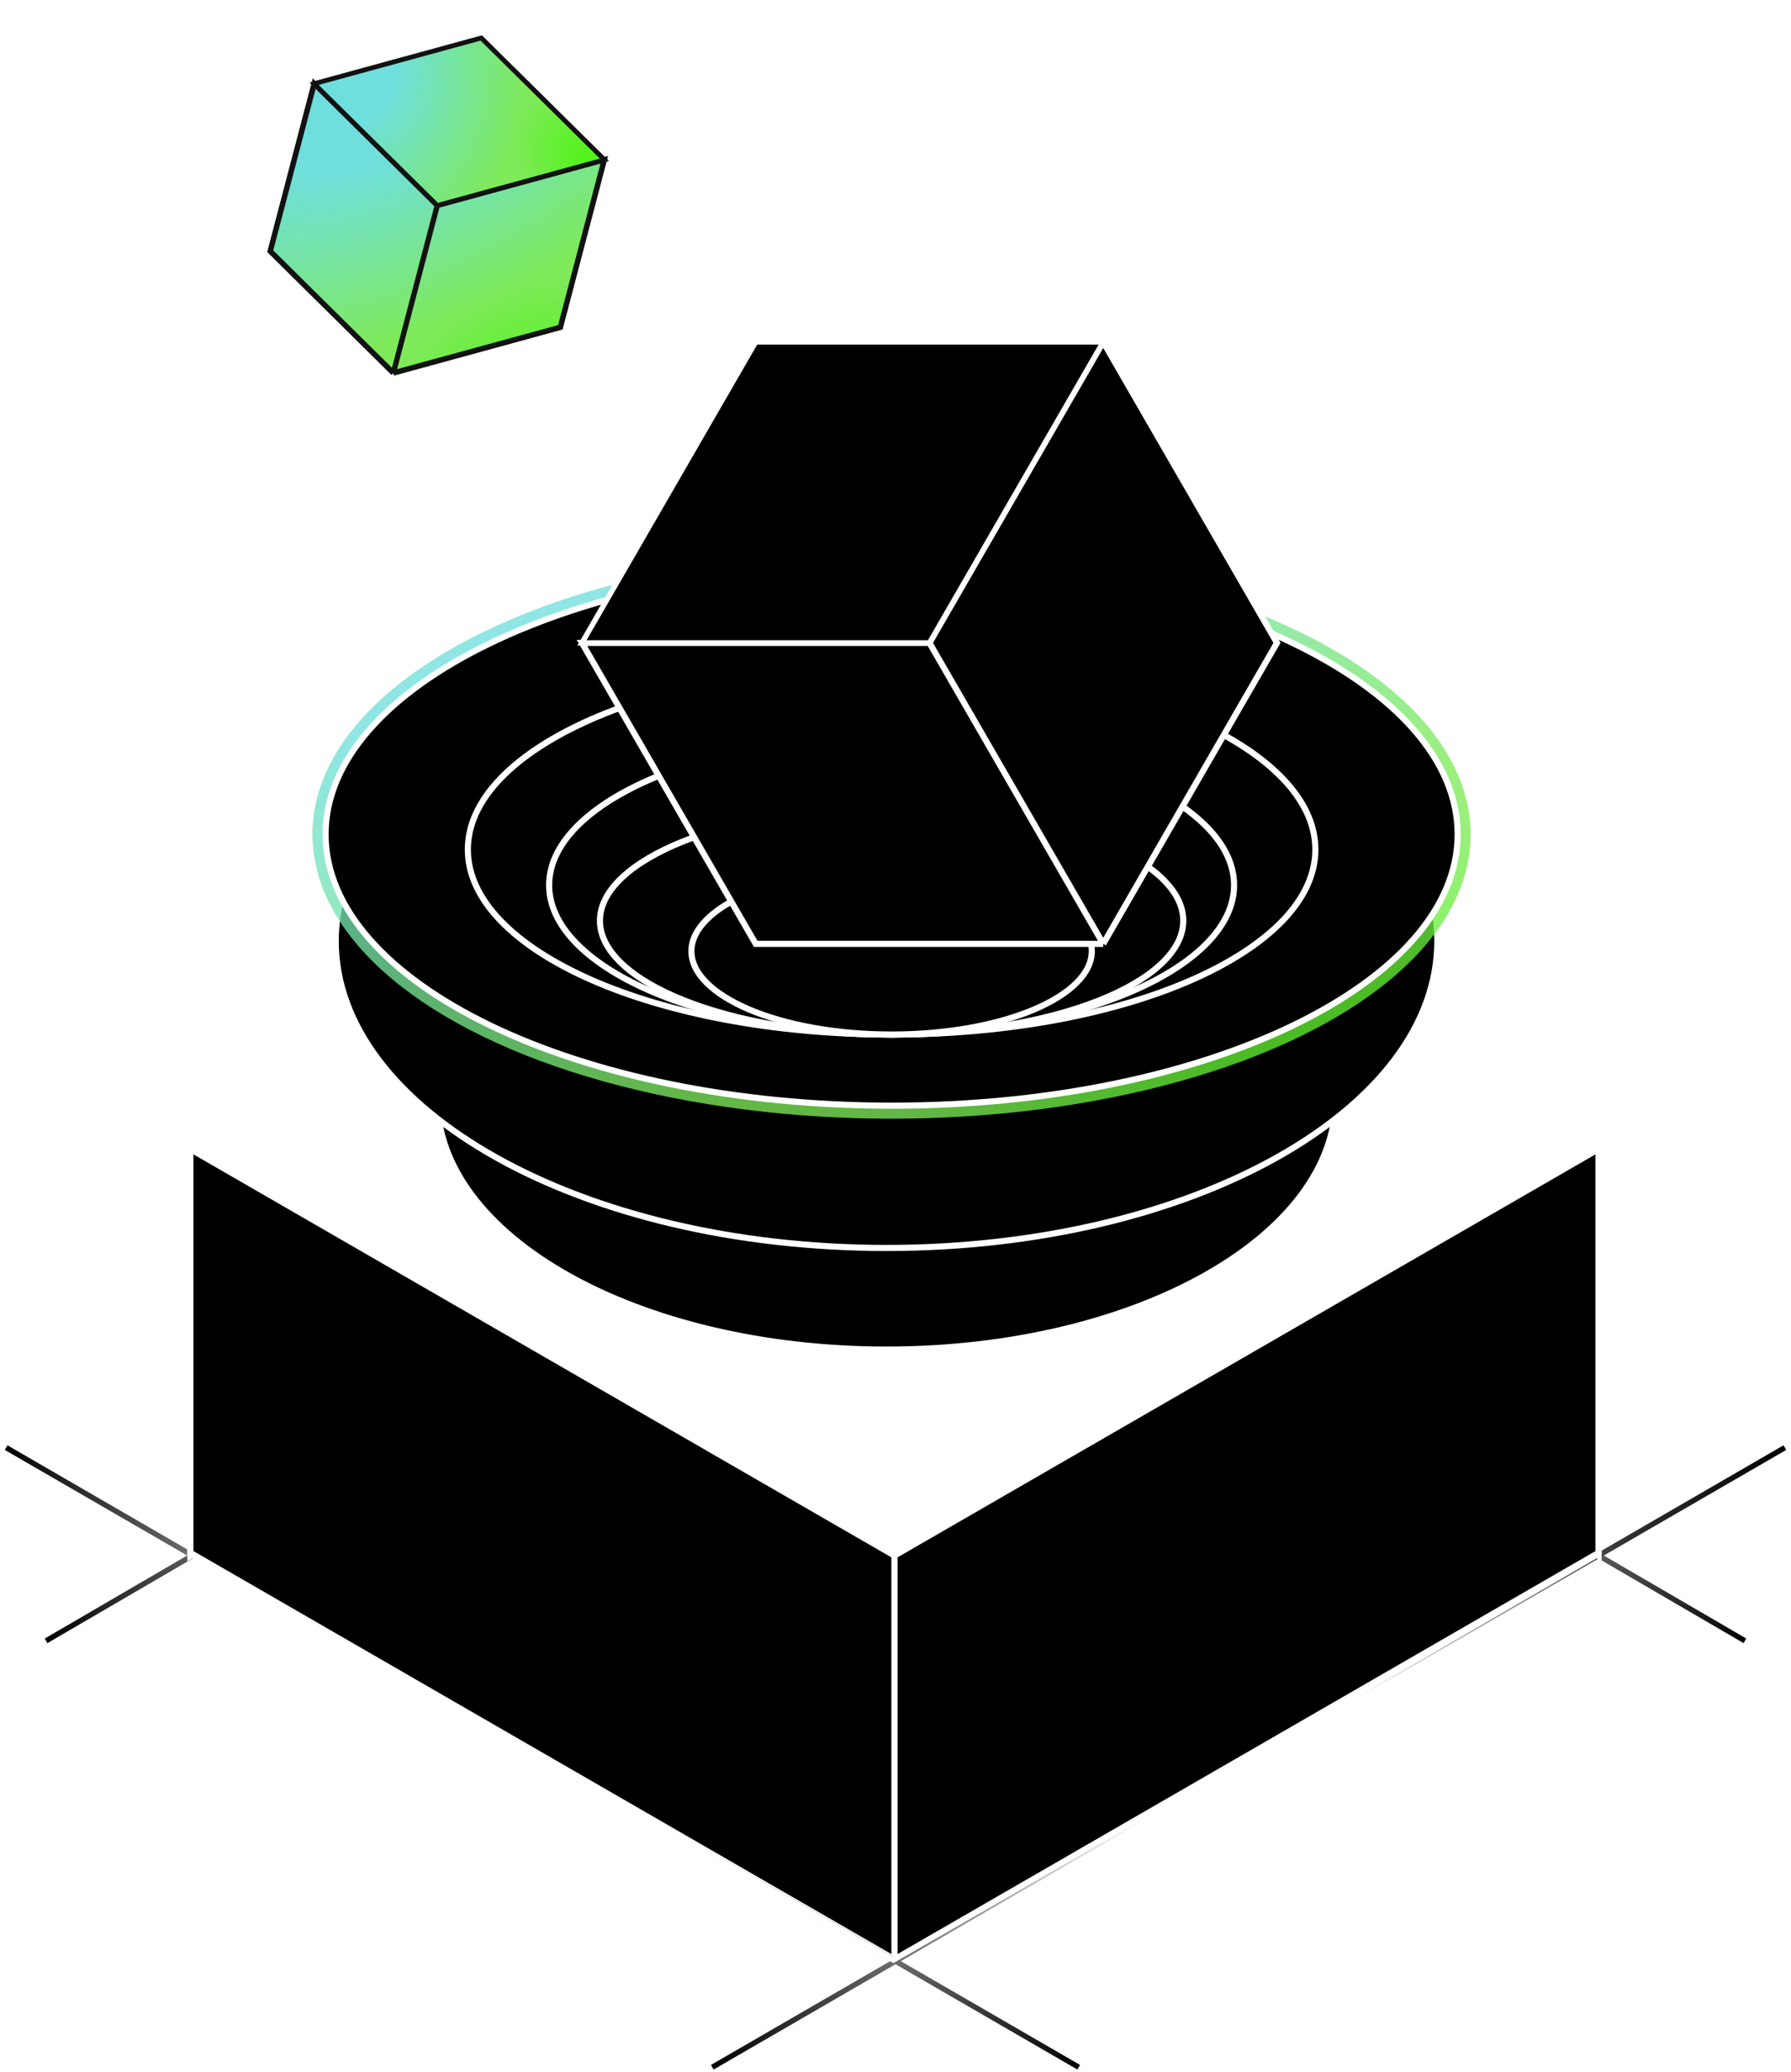 <svg width="293" height="339" viewBox="0 0 293 339" fill="none" xmlns="http://www.w3.org/2000/svg">
<path d="M145.955 187.758L7.539 268.41" stroke="url(#paint0_linear_519_2810)" stroke-width="0.872"/>
<path d="M1 236.803L31.12 254.241" stroke="url(#paint1_linear_519_2810)" stroke-width="0.872"/>
<path d="M147.045 187.758L285.46 268.41" stroke="url(#paint2_linear_519_2810)" stroke-width="0.872"/>
<path d="M292 236.803L219.522 278.764" stroke="url(#paint3_linear_519_2810)" stroke-width="0.872"/>
<path d="M146.332 121.518L31.148 188.019V254.521L146.332 188.019M146.332 121.518L261.516 188.019V254.521L146.332 188.019M146.332 121.518V188.019" stroke="white"/>
<path fill-rule="evenodd" clip-rule="evenodd" d="M31.148 254.019L146.332 320.521L261.516 254.019V187.518L146.332 254.019L31.148 187.518V254.019Z" fill="black"/>
<path d="M146.332 320.521L31.148 254.019V187.518L146.332 254.019M146.332 320.521L261.516 254.019V187.518L146.332 254.019M146.332 320.521V254.019" stroke="white"/>
<path d="M146.332 254.522L261.516 188.02V254.522M146.332 254.522L31.148 188.02V254.522M146.332 254.522V320.18" stroke="white" stroke-width="0.872"/>
<path d="M116.528 338.163L189.006 296.202L261.483 254.241" stroke="url(#paint4_linear_519_2810)" stroke-width="0.872"/>
<path d="M176.472 338.163L31.517 254.241" stroke="url(#paint5_linear_519_2810)" stroke-width="0.872"/>
<rect width="133.003" height="133.003" transform="matrix(0.866 -0.5 0.866 0.5 31.148 188.02)" stroke="white"/>
<path d="M31.148 254.241L146.332 320.743" stroke="white" stroke-width="0.872"/>
<path d="M261.139 254.241L145.955 320.743" stroke="white" stroke-width="0.872"/>
<path d="M145.032 138.642C165.392 138.643 183.8 143.28 197.1 150.752C210.416 158.233 218.514 168.49 218.514 179.706C218.514 190.922 210.416 201.179 197.1 208.66C183.8 216.132 165.392 220.769 145.032 220.769C124.671 220.769 106.263 216.132 92.962 208.66C79.646 201.179 71.548 190.922 71.548 179.706C71.548 168.49 79.646 158.233 92.962 150.752C106.263 143.28 124.671 138.642 145.032 138.642Z" fill="black" stroke="white"/>
<path d="M145.031 103.73C169.983 103.73 192.548 109.391 208.857 118.518C225.183 127.655 235.139 140.197 235.14 153.937C235.14 167.678 225.183 180.221 208.857 189.357C192.548 198.485 169.983 204.145 145.031 204.145C120.08 204.145 97.515 198.484 81.206 189.357C64.881 180.221 54.923 167.678 54.923 153.937C54.923 140.197 64.881 127.655 81.206 118.518C97.515 109.391 120.08 103.73 145.031 103.73Z" fill="black" stroke="white"/>
<g opacity="0.78" filter="url(#filter0_f_519_2810)">
<ellipse cx="145.863" cy="136.48" rx="93.102" ry="44.889" stroke="#7EEA59" stroke-width="3.244"/>
<ellipse cx="145.863" cy="136.48" rx="93.102" ry="44.889" stroke="url(#paint6_radial_519_2810)" stroke-width="3.244"/>
<ellipse cx="145.863" cy="136.48" rx="93.102" ry="44.889" stroke="url(#paint7_radial_519_2810)" stroke-width="3.244"/>
<ellipse cx="145.863" cy="136.48" rx="93.102" ry="44.889" stroke="url(#paint8_radial_519_2810)" stroke-width="3.244"/>
</g>
<path d="M145.863 92.092C171.514 92.092 194.712 97.105 211.479 105.189C228.281 113.29 238.465 124.386 238.465 136.48C238.465 148.575 228.281 159.67 211.479 167.771C194.712 175.855 171.514 180.869 145.863 180.869C120.212 180.869 97.013 175.855 80.247 167.771C63.444 159.67 53.26 148.575 53.26 136.48C53.26 124.386 63.444 113.29 80.247 105.189C97.013 97.105 120.212 92.092 145.863 92.092Z" fill="black" stroke="white"/>
<path d="M145.863 108.718C165.092 108.718 182.477 112.152 195.036 117.683C201.316 120.45 206.368 123.731 209.842 127.349C213.313 130.964 215.189 134.892 215.189 138.974C215.189 143.057 213.314 146.985 209.842 150.6C206.368 154.218 201.316 157.499 195.036 160.266C182.477 165.797 165.093 169.231 145.863 169.231C126.634 169.231 109.248 165.797 96.689 160.266C90.409 157.499 85.358 154.218 81.884 150.6C78.412 146.985 76.536 143.057 76.536 138.974C76.536 134.892 78.412 130.964 81.884 127.349C85.358 123.731 90.409 120.45 96.689 117.683C109.248 112.152 126.634 108.718 145.863 108.718Z" fill="black" stroke="white"/>
<path d="M145.862 120.354C161.419 120.354 175.479 123.137 185.631 127.616C190.707 129.856 194.785 132.51 197.586 135.432C200.385 138.351 201.889 141.514 201.889 144.793C201.889 148.072 200.384 151.234 197.586 154.153C194.785 157.075 190.707 159.729 185.631 161.969C175.479 166.447 161.419 169.23 145.862 169.23C130.306 169.23 116.246 166.447 106.094 161.969C101.017 159.729 96.94 157.075 94.139 154.153C91.34 151.234 89.836 148.072 89.836 144.793C89.836 141.514 91.34 138.351 94.139 135.432C96.94 132.51 101.017 129.856 106.094 127.616C116.246 123.137 130.306 120.354 145.862 120.354Z" fill="black" stroke="white"/>
<path d="M145.863 131.992C159.13 131.992 171.118 134.125 179.771 137.556C184.099 139.273 187.567 141.304 189.946 143.534C192.323 145.763 193.577 148.155 193.577 150.611C193.577 153.067 192.323 155.459 189.946 157.688C187.567 159.918 184.099 161.95 179.771 163.666C171.118 167.097 159.13 169.23 145.863 169.23C132.596 169.23 120.607 167.097 111.955 163.666C107.627 161.95 104.158 159.918 101.78 157.688C99.402 155.459 98.149 153.067 98.149 150.611C98.149 148.155 99.402 145.763 101.78 143.534C104.158 141.304 107.627 139.273 111.955 137.556C120.607 134.125 132.596 131.992 145.863 131.992Z" fill="black" stroke="white"/>
<path d="M145.863 141.968C154.994 141.968 163.237 143.542 169.179 146.067C172.151 147.33 174.524 148.821 176.146 150.451C177.766 152.079 178.614 153.819 178.614 155.599C178.614 157.38 177.766 159.119 176.146 160.747C174.524 162.377 172.151 163.869 169.179 165.132C163.237 167.657 154.994 169.231 145.863 169.231C136.731 169.231 128.488 167.657 122.546 165.132C119.575 163.869 117.202 162.377 115.58 160.747C113.959 159.119 113.112 157.38 113.112 155.599C113.112 153.819 113.959 152.079 115.58 150.451C117.202 148.821 119.575 147.33 122.546 146.067C128.488 143.542 136.731 141.968 145.863 141.968Z" fill="black" stroke="white"/>
<path fill-rule="evenodd" clip-rule="evenodd" d="M180.482 55.931L152.056 105.167L95.204 105.167L123.63 154.402L180.482 154.402L208.908 105.167L180.482 55.931Z" fill="black"/>
<path d="M152.056 105.167L180.482 55.931L208.908 105.167L180.482 154.402M152.056 105.167L95.204 105.167L123.63 154.402L180.482 154.402M152.056 105.167L180.482 154.402" stroke="white"/>
<rect width="56.852" height="56.852" transform="matrix(0.5 -0.866 1 0 95.204 105.167)" fill="black" stroke="white"/>
<path fill-rule="evenodd" clip-rule="evenodd" d="M98.849 26.14L71.534 33.615L51.403 13.696L44.219 41.089L64.35 61.007L91.665 53.533L98.849 26.14Z" fill="#7EEA59"/>
<path fill-rule="evenodd" clip-rule="evenodd" d="M98.849 26.14L71.534 33.615L51.403 13.696L44.219 41.089L64.35 61.007L91.665 53.533L98.849 26.14Z" fill="url(#paint9_radial_519_2810)"/>
<path fill-rule="evenodd" clip-rule="evenodd" d="M98.849 26.14L71.534 33.615L51.403 13.696L44.219 41.089L64.35 61.007L91.665 53.533L98.849 26.14Z" fill="url(#paint10_radial_519_2810)"/>
<path fill-rule="evenodd" clip-rule="evenodd" d="M98.849 26.14L71.534 33.615L51.403 13.696L44.219 41.089L64.35 61.007L91.665 53.533L98.849 26.14Z" fill="url(#paint11_radial_519_2810)"/>
<path d="M71.534 33.615L98.849 26.14L91.665 53.533L64.35 61.007M71.534 33.615L51.403 13.696L44.219 41.089L64.35 61.007M71.534 33.615L64.35 61.007" stroke="#111211" stroke-width="0.872"/>
<rect width="28.319" height="28.319" transform="matrix(0.965 -0.264 0.711 0.703 51.403 13.696)" fill="#7EEA59"/>
<rect width="28.319" height="28.319" transform="matrix(0.965 -0.264 0.711 0.703 51.403 13.696)" fill="url(#paint12_radial_519_2810)"/>
<rect width="28.319" height="28.319" transform="matrix(0.965 -0.264 0.711 0.703 51.403 13.696)" fill="url(#paint13_radial_519_2810)"/>
<rect width="28.319" height="28.319" transform="matrix(0.965 -0.264 0.711 0.703 51.403 13.696)" fill="url(#paint14_radial_519_2810)"/>
<rect width="28.319" height="28.319" transform="matrix(0.965 -0.264 0.711 0.703 51.403 13.696)" stroke="#111211" stroke-width="0.872"/>
<path fill-rule="evenodd" clip-rule="evenodd" d="M98.849 26.14L71.534 33.615L51.403 13.696L44.219 41.089L64.35 61.007L91.665 53.533L98.849 26.14Z" fill="#7EEA59"/>
<path fill-rule="evenodd" clip-rule="evenodd" d="M98.849 26.14L71.534 33.615L51.403 13.696L44.219 41.089L64.35 61.007L91.665 53.533L98.849 26.14Z" fill="url(#paint15_radial_519_2810)"/>
<path fill-rule="evenodd" clip-rule="evenodd" d="M98.849 26.14L71.534 33.615L51.403 13.696L44.219 41.089L64.35 61.007L91.665 53.533L98.849 26.14Z" fill="url(#paint16_radial_519_2810)"/>
<path fill-rule="evenodd" clip-rule="evenodd" d="M98.849 26.14L71.534 33.615L51.403 13.696L44.219 41.089L64.35 61.007L91.665 53.533L98.849 26.14Z" fill="url(#paint17_radial_519_2810)"/>
<path d="M71.534 33.615L98.849 26.14L91.665 53.533L64.35 61.007M71.534 33.615L51.403 13.696L44.219 41.089L64.35 61.007M71.534 33.615L64.35 61.007" stroke="#111211" stroke-width="0.872"/>
<rect width="28.319" height="28.319" transform="matrix(0.965 -0.264 0.711 0.703 51.403 13.696)" fill="#7EEA59"/>
<rect width="28.319" height="28.319" transform="matrix(0.965 -0.264 0.711 0.703 51.403 13.696)" fill="url(#paint18_radial_519_2810)"/>
<rect width="28.319" height="28.319" transform="matrix(0.965 -0.264 0.711 0.703 51.403 13.696)" fill="url(#paint19_radial_519_2810)"/>
<rect width="28.319" height="28.319" transform="matrix(0.965 -0.264 0.711 0.703 51.403 13.696)" fill="url(#paint20_radial_519_2810)"/>
<rect width="28.319" height="28.319" transform="matrix(0.965 -0.264 0.711 0.703 51.403 13.696)" stroke="#111211" stroke-width="0.872"/>
<path d="M238.284 67.018L255.59 57.026V77.01L238.284 87.002M238.284 67.018L220.978 57.026V77.01L238.284 87.002M238.284 67.018V87.002" stroke="white"/>
<rect width="19.983" height="19.983" transform="matrix(0.866 -0.5 0.866 0.5 220.978 57.026)" stroke="white"/>
<defs>
<filter id="filter0_f_519_2810" x="38.163" y="76.994" width="215.4" height="118.972" filterUnits="userSpaceOnUse" color-interpolation-filters="sRGB">
<feFlood flood-opacity="0" result="BackgroundImageFix"/>
<feBlend mode="normal" in="SourceGraphic" in2="BackgroundImageFix" result="shape"/>
<feGaussianBlur stdDeviation="6.488" result="effect1_foregroundBlur_519_2810"/>
</filter>
<linearGradient id="paint0_linear_519_2810" x1="75.186" y1="229.131" x2="7.344" y2="268.069" gradientUnits="userSpaceOnUse">
<stop stop-color="white"/>
<stop offset="1"/>
</linearGradient>
<linearGradient id="paint1_linear_519_2810" x1="71.843" y1="277.674" x2="1.022" y2="236.765" gradientUnits="userSpaceOnUse">
<stop stop-color="white"/>
<stop offset="1"/>
</linearGradient>
<linearGradient id="paint2_linear_519_2810" x1="217.814" y1="229.131" x2="285.656" y2="268.069" gradientUnits="userSpaceOnUse">
<stop stop-color="white"/>
<stop offset="1"/>
</linearGradient>
<linearGradient id="paint3_linear_519_2810" x1="221.157" y1="277.674" x2="291.978" y2="236.765" gradientUnits="userSpaceOnUse">
<stop stop-color="white"/>
<stop offset="0.634" stop-color="#303030"/>
<stop offset="1"/>
</linearGradient>
<linearGradient id="paint4_linear_519_2810" x1="187.371" y1="297.292" x2="116.55" y2="338.201" gradientUnits="userSpaceOnUse">
<stop stop-color="white"/>
<stop offset="1"/>
</linearGradient>
<linearGradient id="paint5_linear_519_2810" x1="105.629" y1="297.292" x2="176.45" y2="338.201" gradientUnits="userSpaceOnUse">
<stop stop-color="white"/>
<stop offset="1"/>
</linearGradient>
<radialGradient id="paint6_radial_519_2810" cx="0" cy="0" r="1" gradientTransform="matrix(80.521 -34.082 70.689 72.906 70.374 178.044)" gradientUnits="userSpaceOnUse">
<stop stop-color="#7EEA59"/>
<stop offset="1" stop-color="#7EEA59" stop-opacity="0"/>
</radialGradient>
<radialGradient id="paint7_radial_519_2810" cx="0" cy="0" r="1" gradientTransform="matrix(-57.874 -44.057 91.378 -52.401 233.932 191.344)" gradientUnits="userSpaceOnUse">
<stop stop-color="#40F700"/>
<stop offset="0.875" stop-color="#40F700" stop-opacity="0"/>
</radialGradient>
<radialGradient id="paint8_radial_519_2810" cx="0" cy="0" r="1" gradientTransform="matrix(67.939 70.658 -230.169 96.613 95.537 91.592)" gradientUnits="userSpaceOnUse">
<stop offset="0.24" stop-color="#6FDFDE"/>
<stop offset="1" stop-color="#6FDFDE" stop-opacity="0"/>
</radialGradient>
<radialGradient id="paint9_radial_519_2810" cx="0" cy="0" r="1" gradientTransform="matrix(24.608 -10.218 9.26 38.091 45.514 54.441)" gradientUnits="userSpaceOnUse">
<stop stop-color="#7EEA59"/>
<stop offset="1" stop-color="#7EEA59" stop-opacity="0"/>
</radialGradient>
<radialGradient id="paint10_radial_519_2810" cx="0" cy="0" r="1" gradientTransform="matrix(-9.458 -24.032 29.574 -17.876 85.593 71.458)" gradientUnits="userSpaceOnUse">
<stop stop-color="#40F700"/>
<stop offset="0.875" stop-color="#40F700" stop-opacity="0"/>
</radialGradient>
<radialGradient id="paint11_radial_519_2810" cx="0" cy="0" r="1" gradientTransform="matrix(8.83 36.879 -70.245 28.836 62.303 16.555)" gradientUnits="userSpaceOnUse">
<stop offset="0.24" stop-color="#6FDFDE"/>
<stop offset="1" stop-color="#6FDFDE" stop-opacity="0"/>
</radialGradient>
<radialGradient id="paint12_radial_519_2810" cx="0" cy="0" r="1" gradientTransform="matrix(12.246 -10.751 10.751 22.997 2.679 27.27)" gradientUnits="userSpaceOnUse">
<stop stop-color="#7EEA59"/>
<stop offset="1" stop-color="#7EEA59" stop-opacity="0"/>
</radialGradient>
<radialGradient id="paint13_radial_519_2810" cx="0" cy="0" r="1" gradientTransform="matrix(-8.802 -13.897 13.897 -16.529 27.554 31.466)" gradientUnits="userSpaceOnUse">
<stop stop-color="#40F700"/>
<stop offset="0.875" stop-color="#40F700" stop-opacity="0"/>
</radialGradient>
<radialGradient id="paint14_radial_519_2810" cx="0" cy="0" r="1" gradientTransform="matrix(10.333 22.288 -35.006 30.476 6.506 3.36845e-06)" gradientUnits="userSpaceOnUse">
<stop offset="0.24" stop-color="#6FDFDE"/>
<stop offset="1" stop-color="#6FDFDE" stop-opacity="0"/>
</radialGradient>
<radialGradient id="paint15_radial_519_2810" cx="0" cy="0" r="1" gradientTransform="matrix(24.608 -10.218 9.26 38.091 45.514 54.441)" gradientUnits="userSpaceOnUse">
<stop stop-color="#7EEA59"/>
<stop offset="1" stop-color="#7EEA59" stop-opacity="0"/>
</radialGradient>
<radialGradient id="paint16_radial_519_2810" cx="0" cy="0" r="1" gradientTransform="matrix(-9.458 -24.032 29.574 -17.876 85.593 71.458)" gradientUnits="userSpaceOnUse">
<stop stop-color="#40F700"/>
<stop offset="0.875" stop-color="#40F700" stop-opacity="0"/>
</radialGradient>
<radialGradient id="paint17_radial_519_2810" cx="0" cy="0" r="1" gradientTransform="matrix(8.83 36.879 -70.245 28.836 62.303 16.555)" gradientUnits="userSpaceOnUse">
<stop offset="0.24" stop-color="#6FDFDE"/>
<stop offset="1" stop-color="#6FDFDE" stop-opacity="0"/>
</radialGradient>
<radialGradient id="paint18_radial_519_2810" cx="0" cy="0" r="1" gradientTransform="matrix(12.246 -10.751 10.751 22.997 2.679 27.27)" gradientUnits="userSpaceOnUse">
<stop stop-color="#7EEA59"/>
<stop offset="1" stop-color="#7EEA59" stop-opacity="0"/>
</radialGradient>
<radialGradient id="paint19_radial_519_2810" cx="0" cy="0" r="1" gradientTransform="matrix(-8.802 -13.897 13.897 -16.529 27.554 31.466)" gradientUnits="userSpaceOnUse">
<stop stop-color="#40F700"/>
<stop offset="0.875" stop-color="#40F700" stop-opacity="0"/>
</radialGradient>
<radialGradient id="paint20_radial_519_2810" cx="0" cy="0" r="1" gradientTransform="matrix(10.333 22.288 -35.006 30.476 6.506 3.36845e-06)" gradientUnits="userSpaceOnUse">
<stop offset="0.24" stop-color="#6FDFDE"/>
<stop offset="1" stop-color="#6FDFDE" stop-opacity="0"/>
</radialGradient>
</defs>
</svg>
